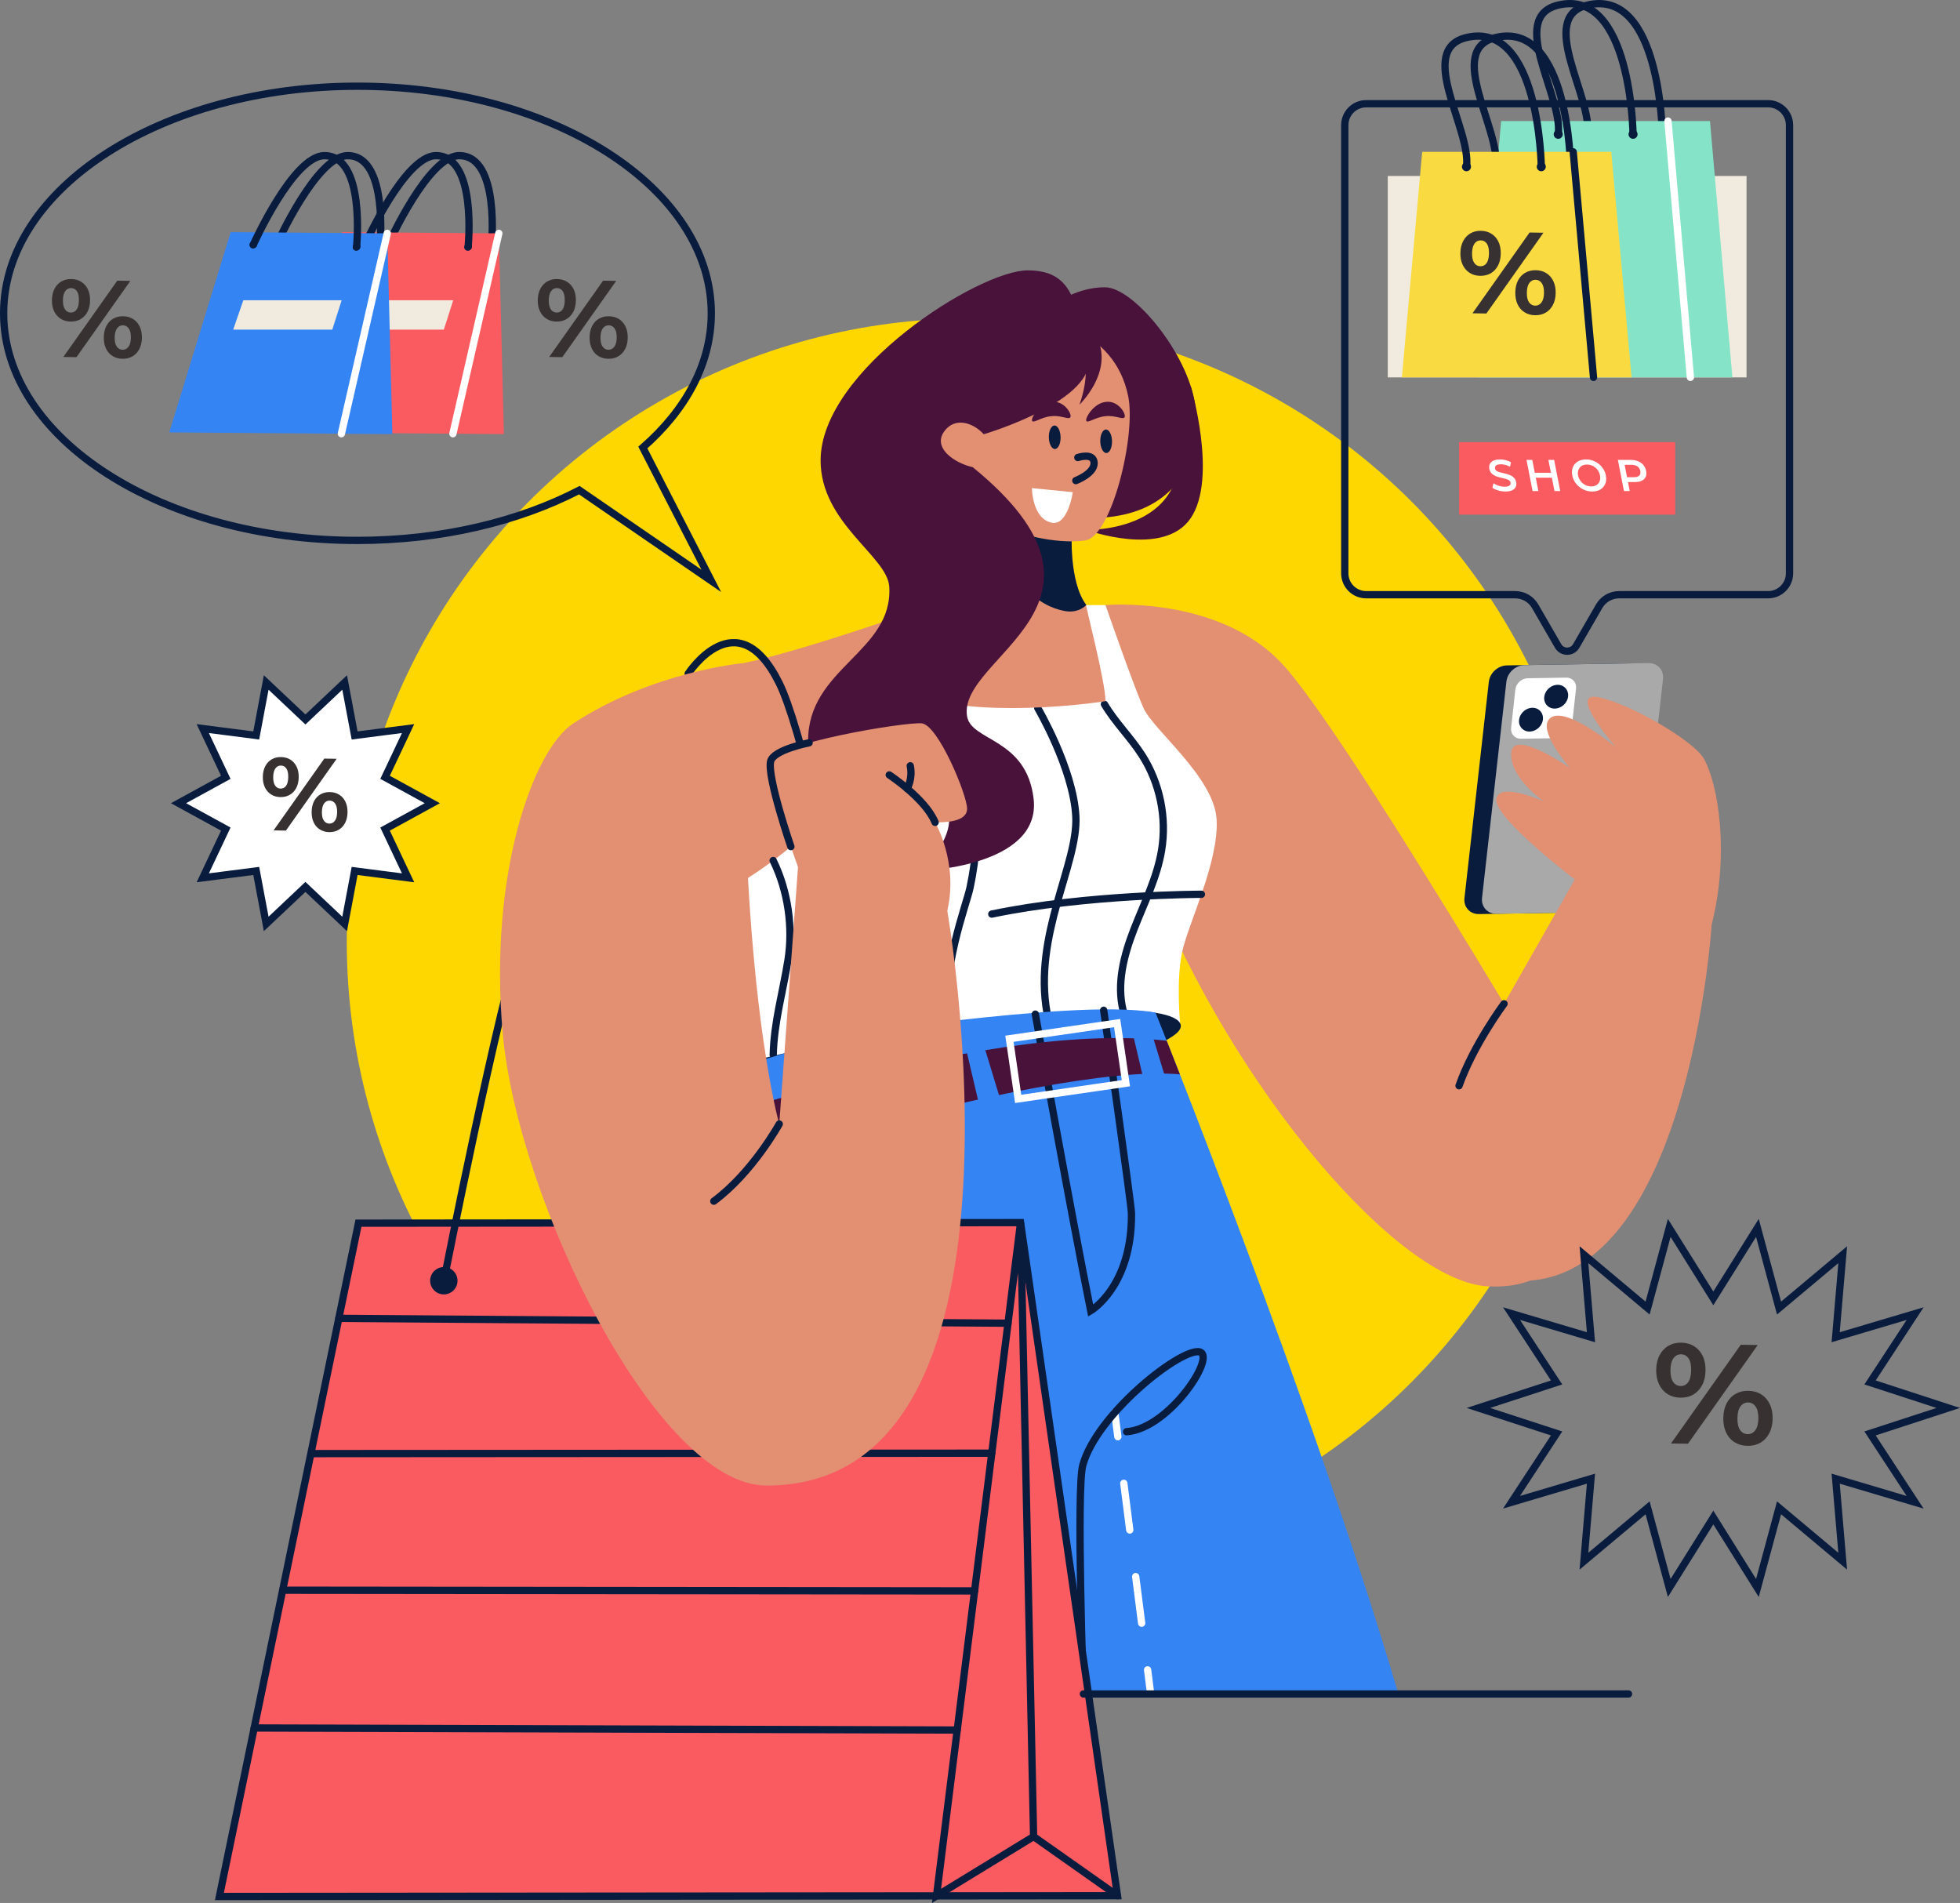 <?xml version="1.0" encoding="utf-8"?>
<svg version="1.1"  xmlns="http://www.w3.org/2000/svg" xmlns:xlink="http://www.w3.org/1999/xlink" x="0px" y="0px"
	 width="201.585px" height="195.692px" viewBox="0 0 201.585 195.692" enable-background="new 0 0 201.585 195.692"
	 xml:space="preserve">
	<rect x="0" y="0" width="201.585" height="195.692" fill="#808080" stroke="none"/>
	<circle fill="#FFD700" cx="99.78" cy="96.855" r="64.113"/>
	<path fill="none" stroke="#091C3E" stroke-width="0.75" stroke-linecap="round" stroke-miterlimit="10" d="M181.85,10.668h-41.34
		c-1.215,0-2.2,0.985-2.2,2.2v46.091c0,1.215,0.985,2.2,2.2,2.2h15.329c0.846,0,1.627,0.451,2.05,1.184l0.176,0.304l2.184,3.782
		c0.414,0.717,1.449,0.717,1.863,0l2.184-3.782l0.176-0.304c0.423-0.732,1.204-1.184,2.05-1.184h15.329c1.215,0,2.2-0.985,2.2-2.2
		V12.867C184.05,11.652,183.065,10.668,181.85,10.668z"/>
	<rect x="142.731" y="18.098" fill="#F0EBDE" width="36.899" height="20.711"/>
			<path fill="none" stroke="#091C3E" stroke-width="0.75" stroke-linecap="round" stroke-miterlimit="10" d="M170.968,13.809
				c0,0-0.18-15.072-7.691-13.287c-5.224,1.242,0.505,9.438,0,13.287"/>
			<polygon fill="#85E4C7" points="152.082,38.809 154.389,12.452 175.871,12.452 178.177,38.809 			"/>
			<path fill="none" stroke="#091C3E" stroke-width="0.75" stroke-linecap="round" stroke-miterlimit="10" d="M167.958,13.809
				c0,0-0.18-15.072-7.691-13.287c-5.224,1.242,0.505,9.438,0,13.287"/>
			<circle fill="#091C3E" cx="160.264" cy="13.809" r="0.466"/>
			<path fill="#091C3E" d="M168.424,13.809c0,0.257-0.208,0.466-0.466,0.466c-0.257,0-0.466-0.209-0.466-0.466
				c0-0.257,0.208-0.466,0.466-0.466C168.215,13.343,168.424,13.552,168.424,13.809z"/>
			
				<line fill="none" stroke="#FFFFFF" stroke-width="0.75" stroke-linecap="round" stroke-miterlimit="10" x1="171.55" y1="12.452" x2="173.856" y2="38.809"/>
			<path fill="none" stroke="#091C3E" stroke-width="0.75" stroke-linecap="round" stroke-miterlimit="10" d="M161.53,17.145
				c0,0-0.18-15.072-7.691-13.287c-5.224,1.242,0.505,9.438,0,13.287"/>
			<polygon fill="#F9DB41" points="144.183,38.809 146.271,15.618 165.717,15.618 167.805,38.809 			"/>
			
				<line fill="none" stroke="#091C3E" stroke-width="0.75" stroke-linecap="round" stroke-miterlimit="10" x1="161.805" y1="15.618" x2="163.893" y2="38.809"/>
			<path fill="none" stroke="#091C3E" stroke-width="0.75" stroke-linecap="round" stroke-miterlimit="10" d="M158.52,17.145
				c0,0-0.18-15.072-7.691-13.287c-5.224,1.242,0.505,9.438,0,13.287"/>
			<path fill="#091C3E" d="M151.291,17.145c0,0.257-0.209,0.466-0.466,0.466s-0.466-0.209-0.466-0.466s0.208-0.466,0.466-0.466
				S151.291,16.888,151.291,17.145z"/>
			<path fill="#091C3E" d="M158.985,17.145c0,0.257-0.208,0.466-0.466,0.466c-0.257,0-0.466-0.209-0.466-0.466
				s0.208-0.466,0.466-0.466C158.777,16.679,158.985,16.888,158.985,17.145z"/>
						<path fill="#373131" d="M152.228,28.366c-0.4-0.006-0.756-0.106-1.063-0.299c-0.31-0.193-0.55-0.465-0.72-0.815
							c-0.17-0.351-0.252-0.762-0.244-1.234c0.008-0.472,0.103-0.88,0.284-1.226s0.43-0.609,0.745-0.792
							c0.314-0.183,0.673-0.271,1.073-0.265c0.415,0.007,0.777,0.107,1.087,0.3c0.309,0.193,0.549,0.463,0.718,0.81
							c0.17,0.347,0.252,0.76,0.244,1.24c-0.008,0.472-0.103,0.881-0.284,1.226c-0.181,0.345-0.429,0.609-0.743,0.792
							C153.008,28.284,152.643,28.373,152.228,28.366z M152.255,27.382c0.264,0.004,0.476-0.102,0.636-0.32
							c0.159-0.217,0.243-0.55,0.25-0.999c0.008-0.447-0.065-0.783-0.218-1.005c-0.152-0.222-0.361-0.336-0.625-0.34
							s-0.478,0.104-0.641,0.326c-0.164,0.221-0.249,0.552-0.257,0.992c-0.007,0.44,0.067,0.773,0.225,1
							C151.78,27.263,151.991,27.378,152.255,27.382z M151.445,32.217l5.871-8.306l1.428,0.023l-5.87,8.306L151.445,32.217z
							 M157.874,32.418c-0.4-0.006-0.757-0.106-1.069-0.3c-0.313-0.193-0.554-0.465-0.72-0.816c-0.166-0.35-0.245-0.761-0.237-1.233
							c0.007-0.472,0.1-0.881,0.277-1.226c0.178-0.345,0.426-0.609,0.745-0.792c0.318-0.183,0.679-0.271,1.079-0.265
							c0.416,0.007,0.777,0.107,1.087,0.3c0.309,0.193,0.549,0.465,0.719,0.816c0.171,0.351,0.252,0.763,0.245,1.234
							c-0.008,0.472-0.103,0.881-0.285,1.225c-0.182,0.345-0.43,0.609-0.744,0.792C158.655,32.336,158.29,32.425,157.874,32.418z
							 M157.89,31.434c0.264,0.004,0.479-0.104,0.647-0.325c0.168-0.221,0.255-0.551,0.263-0.992c0.007-0.439-0.07-0.773-0.23-1
							s-0.372-0.342-0.636-0.347c-0.257-0.004-0.469,0.103-0.636,0.32c-0.167,0.218-0.255,0.55-0.262,0.998
							c-0.008,0.448,0.069,0.784,0.229,1.006C157.425,31.316,157.633,31.43,157.89,31.434z"/>
	<rect x="150.066" y="45.467" fill="#FA5B60" width="22.228" height="7.455"/>
				<path fill="#FFFFFF" d="M154.83,50.546c-0.251,0-0.496-0.036-0.738-0.108c-0.241-0.071-0.441-0.164-0.601-0.277l0.115-0.462
					c0.148,0.101,0.323,0.185,0.526,0.252c0.202,0.067,0.402,0.101,0.601,0.101c0.168,0,0.301-0.018,0.397-0.055
					c0.097-0.037,0.163-0.086,0.199-0.149c0.037-0.062,0.048-0.133,0.032-0.212c-0.02-0.098-0.069-0.177-0.151-0.236
					c-0.082-0.06-0.182-0.107-0.301-0.142c-0.118-0.036-0.247-0.067-0.389-0.097c-0.143-0.029-0.285-0.064-0.429-0.107
					c-0.145-0.043-0.28-0.097-0.406-0.163c-0.125-0.065-0.233-0.153-0.323-0.263c-0.091-0.11-0.152-0.251-0.186-0.421
					c-0.034-0.175-0.019-0.333,0.047-0.479c0.064-0.146,0.184-0.262,0.357-0.349c0.174-0.086,0.407-0.13,0.7-0.13
					c0.192,0,0.389,0.025,0.588,0.074c0.198,0.049,0.377,0.119,0.535,0.21l-0.098,0.463c-0.16-0.085-0.32-0.148-0.481-0.19
					c-0.16-0.041-0.312-0.062-0.451-0.062c-0.162,0-0.291,0.02-0.387,0.059c-0.097,0.041-0.162,0.093-0.196,0.158
					c-0.035,0.066-0.044,0.138-0.028,0.218c0.019,0.098,0.068,0.176,0.148,0.236c0.081,0.059,0.18,0.106,0.298,0.14
					c0.118,0.034,0.249,0.066,0.393,0.096c0.143,0.03,0.286,0.067,0.429,0.108c0.142,0.042,0.276,0.095,0.402,0.16
					c0.125,0.066,0.233,0.152,0.323,0.261s0.151,0.248,0.184,0.415c0.033,0.171,0.018,0.329-0.047,0.474
					c-0.065,0.146-0.185,0.262-0.36,0.349C155.358,50.502,155.124,50.546,154.83,50.546z"/>
				<path fill="#FFFFFF" d="M158.22,50.5h-0.596l-0.625-3.206h0.595L158.22,50.5z M159.655,49.126h-1.75l-0.099-0.508h1.75
					L159.655,49.126z M159.252,47.294h0.591l0.626,3.206h-0.591L159.252,47.294z"/>
				<path fill="#FFFFFF" d="M163.761,50.546c-0.246,0-0.484-0.041-0.713-0.124s-0.435-0.198-0.62-0.348
					c-0.185-0.15-0.34-0.325-0.464-0.525c-0.125-0.199-0.209-0.417-0.256-0.653c-0.046-0.238-0.047-0.457,0-0.657
					c0.047-0.2,0.133-0.374,0.26-0.522c0.127-0.149,0.288-0.264,0.482-0.346c0.195-0.083,0.417-0.124,0.667-0.124
					c0.248,0,0.485,0.04,0.712,0.122c0.226,0.081,0.431,0.195,0.613,0.343c0.184,0.148,0.338,0.323,0.463,0.524
					c0.125,0.202,0.21,0.421,0.256,0.659c0.047,0.239,0.047,0.458,0.001,0.658c-0.047,0.2-0.133,0.375-0.258,0.524
					c-0.124,0.15-0.284,0.266-0.479,0.346C164.23,50.506,164.009,50.546,163.761,50.546z M163.659,50.024
					c0.162,0,0.306-0.027,0.431-0.082s0.229-0.133,0.31-0.234s0.137-0.22,0.166-0.357c0.03-0.138,0.029-0.288-0.004-0.454
					c-0.031-0.165-0.089-0.315-0.171-0.453c-0.082-0.137-0.184-0.256-0.306-0.357s-0.256-0.179-0.402-0.234
					s-0.301-0.082-0.463-0.082s-0.307,0.027-0.435,0.082c-0.129,0.055-0.233,0.133-0.314,0.236c-0.08,0.103-0.137,0.222-0.168,0.357
					c-0.031,0.136-0.031,0.286,0.001,0.451c0.031,0.162,0.09,0.312,0.175,0.45c0.085,0.137,0.188,0.257,0.308,0.359
					c0.121,0.103,0.257,0.181,0.406,0.236S163.498,50.024,163.659,50.024z"/>
				<path fill="#FFFFFF" d="M167.024,50.5l-0.626-3.206h1.319c0.284,0,0.536,0.045,0.757,0.135c0.221,0.09,0.402,0.22,0.546,0.391
					c0.144,0.171,0.238,0.375,0.284,0.614c0.047,0.235,0.03,0.437-0.046,0.606c-0.077,0.17-0.208,0.301-0.394,0.394
					c-0.185,0.093-0.418,0.14-0.703,0.14h-0.984l0.207-0.275l0.234,1.2H167.024z M167.397,49.365l-0.317-0.293h0.957
					c0.263,0,0.449-0.056,0.561-0.167c0.111-0.112,0.146-0.269,0.107-0.47s-0.137-0.358-0.291-0.47s-0.363-0.167-0.626-0.167h-0.957
					l0.204-0.293L167.397,49.365z"/>
		<path fill="none" stroke="#091C3E" stroke-width="0.75" stroke-linecap="round" stroke-miterlimit="10" d="M39.926,25.152
			c0,0,4.101-9.146,7.308-9.146c4.263,0,3.306,9.379,3.306,9.379"/>
		<polygon fill="#FA5B60" points="28.882,44.466 35.198,23.873 51.303,23.997 51.827,44.642 		"/>
		<path fill="#091C3E" d="M48.543,25.385c-0.022,0.219-0.218,0.397-0.437,0.397c-0.219,0-0.379-0.178-0.356-0.397
			c0.022-0.219,0.218-0.397,0.437-0.397S48.566,25.165,48.543,25.385z"/>
		<path fill="none" stroke="#091C3E" stroke-width="0.75" stroke-linecap="round" stroke-miterlimit="10" d="M37.533,25.152
			c0,0,4.101-9.146,7.308-9.146c4.263,0,3.306,9.379,3.306,9.379"/>
		<polygon fill="#F0EBDE" points="36.498,30.877 35.456,33.899 45.647,33.899 46.613,30.877 		"/>
		
			<line fill="none" stroke="#FFFFFF" stroke-width="0.75" stroke-linecap="round" stroke-miterlimit="10" x1="51.303" y1="23.997" x2="46.582" y2="44.602"/>
		<path fill="#091C3E" d="M37.929,25.152c-0.022,0.219-0.218,0.397-0.437,0.397s-0.379-0.178-0.356-0.397
			c0.022-0.219,0.218-0.397,0.437-0.397S37.952,24.933,37.929,25.152z"/>
	<path fill="none" stroke="#091C3E" stroke-width="0.75" stroke-linecap="round" stroke-miterlimit="10" d="M66.115,46.024
		c4.424-3.867,7.042-8.639,7.042-13.804c0-12.899-16.293-23.355-36.391-23.355S0.375,19.321,0.375,32.22
		s16.293,23.355,36.391,23.355c8.642,0,16.576-1.937,22.818-5.167l13.573,9.326L66.115,46.024z"/>
		<path fill="none" stroke="#091C3E" stroke-width="0.75" stroke-linecap="round" stroke-miterlimit="10" d="M28.453,25.152
			c0,0,4.101-9.146,7.308-9.146c4.263,0,3.306,9.379,3.306,9.379"/>
		<polygon fill="#3584F3" points="17.409,44.466 23.725,23.873 39.83,23.997 40.355,44.642 		"/>
		<path fill="#091C3E" d="M37.071,25.385c-0.022,0.219-0.218,0.397-0.437,0.397c-0.219,0-0.379-0.178-0.356-0.397
			c0.022-0.219,0.218-0.397,0.437-0.397S37.093,25.165,37.071,25.385z"/>
		<path fill="none" stroke="#091C3E" stroke-width="0.75" stroke-linecap="round" stroke-miterlimit="10" d="M26.06,25.152
			c0,0,4.101-9.146,7.308-9.146c4.263,0,3.306,9.379,3.306,9.379"/>
		<polygon fill="#F0EBDE" points="25.026,30.877 23.983,33.899 34.175,33.899 35.141,30.877 		"/>
		
			<line fill="none" stroke="#FFFFFF" stroke-width="0.75" stroke-linecap="round" stroke-miterlimit="10" x1="39.83" y1="23.997" x2="35.11" y2="44.602"/>
		<path fill="#091C3E" d="M26.457,25.152c-0.022,0.219-0.218,0.397-0.437,0.397s-0.379-0.178-0.356-0.397
			c0.022-0.219,0.218-0.397,0.437-0.397S26.479,24.933,26.457,25.152z"/>
			<path fill="#373131" d="M57.222,33.07c-0.378-0.006-0.712-0.1-1.004-0.282c-0.293-0.183-0.519-0.439-0.68-0.771
				c-0.16-0.332-0.237-0.72-0.23-1.166c0.008-0.445,0.097-0.832,0.269-1.158c0.171-0.326,0.405-0.575,0.703-0.748
				c0.298-0.172,0.636-0.256,1.014-0.25c0.392,0.006,0.733,0.101,1.025,0.283s0.519,0.438,0.68,0.765
				c0.16,0.327,0.237,0.718,0.229,1.171c-0.007,0.446-0.096,0.832-0.268,1.158c-0.171,0.326-0.406,0.575-0.703,0.748
				C57.959,32.993,57.613,33.076,57.222,33.07z M57.249,32.141c0.248,0.004,0.447-0.097,0.599-0.302
				c0.15-0.206,0.229-0.52,0.235-0.943c0.007-0.423-0.061-0.74-0.205-0.95c-0.144-0.21-0.341-0.317-0.589-0.321
				c-0.25-0.004-0.451,0.099-0.605,0.308s-0.236,0.521-0.243,0.937c-0.006,0.416,0.064,0.731,0.213,0.945
				C56.8,32.028,56.999,32.137,57.249,32.141z M56.484,36.708l5.544-7.845l1.349,0.022l-5.545,7.845L56.484,36.708z M62.555,36.897
				c-0.378-0.006-0.715-0.101-1.01-0.283c-0.296-0.182-0.521-0.439-0.679-0.771c-0.158-0.331-0.232-0.72-0.226-1.166
				c0.008-0.446,0.095-0.832,0.264-1.158c0.167-0.326,0.401-0.575,0.703-0.748c0.301-0.173,0.641-0.256,1.019-0.25
				c0.393,0.006,0.735,0.101,1.026,0.283c0.292,0.183,0.519,0.439,0.68,0.77c0.16,0.331,0.238,0.72,0.23,1.166
				c-0.007,0.446-0.097,0.832-0.269,1.158c-0.171,0.326-0.406,0.576-0.704,0.748C63.293,36.82,62.947,36.904,62.555,36.897z
				 M62.569,35.968c0.25,0.004,0.453-0.098,0.612-0.307c0.158-0.209,0.24-0.522,0.247-0.938s-0.065-0.73-0.217-0.944
				c-0.152-0.214-0.352-0.323-0.602-0.327c-0.241-0.004-0.441,0.097-0.6,0.302c-0.158,0.206-0.241,0.52-0.248,0.942
				c-0.007,0.423,0.065,0.74,0.218,0.95C62.131,35.857,62.328,35.964,62.569,35.968z"/>
			<path fill="#373131" d="M7.254,33.07c-0.378-0.006-0.712-0.101-1.004-0.283c-0.292-0.183-0.519-0.438-0.679-0.77
				c-0.16-0.332-0.236-0.72-0.229-1.166c0.007-0.445,0.097-0.832,0.267-1.158c0.171-0.326,0.406-0.575,0.704-0.748
				c0.298-0.172,0.635-0.255,1.013-0.249c0.393,0.006,0.735,0.1,1.027,0.282c0.292,0.183,0.519,0.438,0.679,0.765
				c0.161,0.328,0.237,0.718,0.23,1.171c-0.007,0.446-0.097,0.832-0.268,1.158s-0.406,0.575-0.704,0.748
				C7.991,32.993,7.646,33.076,7.254,33.07z M7.28,32.141c0.249,0.004,0.449-0.097,0.6-0.302c0.15-0.206,0.229-0.52,0.236-0.943
				c0.007-0.423-0.061-0.739-0.206-0.95c-0.144-0.21-0.34-0.317-0.589-0.321c-0.25-0.004-0.452,0.099-0.606,0.308
				c-0.155,0.209-0.236,0.522-0.243,0.937c-0.007,0.416,0.064,0.73,0.212,0.944C6.832,32.028,7.03,32.137,7.28,32.141z
				 M6.515,36.708l5.546-7.845l1.348,0.022l-5.545,7.845L6.515,36.708z M12.588,36.897c-0.378-0.006-0.714-0.101-1.009-0.283
				c-0.296-0.182-0.522-0.438-0.679-0.77c-0.158-0.331-0.232-0.72-0.225-1.166s0.094-0.832,0.263-1.158
				c0.167-0.326,0.402-0.575,0.704-0.748c0.3-0.173,0.64-0.256,1.018-0.25c0.392,0.006,0.735,0.1,1.026,0.283
				c0.292,0.183,0.518,0.439,0.679,0.771c0.161,0.332,0.239,0.72,0.231,1.166c-0.007,0.446-0.098,0.832-0.269,1.158
				c-0.171,0.326-0.406,0.575-0.704,0.748C13.325,36.82,12.979,36.903,12.588,36.897z M12.603,35.968
				c0.249,0.004,0.452-0.098,0.61-0.307c0.159-0.209,0.241-0.521,0.248-0.937s-0.065-0.73-0.217-0.944
				c-0.152-0.214-0.351-0.323-0.6-0.327c-0.241-0.004-0.442,0.097-0.6,0.302c-0.159,0.206-0.241,0.52-0.248,0.943
				s0.065,0.74,0.217,0.95C12.164,35.857,12.361,35.964,12.603,35.968z"/>
	<polygon fill="#FFFFFF" points="44.465,82.599 39.604,85.26 41.972,90.272 36.472,89.566 35.447,95.014 31.413,91.208 
		27.379,95.014 26.353,89.566 20.854,90.272 23.222,85.26 18.361,82.599 23.222,79.937 20.854,74.925 26.353,75.632 27.379,70.183 
		31.413,73.989 35.447,70.183 36.472,75.632 41.972,74.925 39.604,79.937 	"/>
	<polygon fill="none" stroke="#091C3E" stroke-width="0.75" stroke-linecap="round" stroke-miterlimit="10" points="44.465,82.599 
		39.604,85.26 41.972,90.272 36.472,89.566 35.447,95.014 31.413,91.208 27.379,95.014 26.353,89.566 20.854,90.272 23.222,85.26 
		18.361,82.599 23.222,79.937 20.854,74.925 26.353,75.632 27.379,70.183 31.413,73.989 35.447,70.183 36.472,75.632 41.972,74.925 
		39.604,79.937 	"/>
			<path fill="#373131" d="M28.834,81.97c-0.356-0.006-0.671-0.094-0.946-0.267c-0.274-0.171-0.487-0.413-0.639-0.724
				c-0.151-0.312-0.224-0.678-0.217-1.097c0.007-0.42,0.091-0.783,0.252-1.09c0.161-0.307,0.382-0.542,0.662-0.704
				c0.28-0.162,0.598-0.241,0.955-0.235c0.369,0.006,0.692,0.095,0.966,0.267c0.274,0.171,0.488,0.412,0.639,0.72
				s0.223,0.676,0.216,1.103c-0.007,0.419-0.091,0.782-0.252,1.089c-0.161,0.306-0.383,0.541-0.662,0.703
				C29.528,81.898,29.203,81.976,28.834,81.97z M28.858,81.096c0.235,0.004,0.423-0.091,0.565-0.284
				c0.142-0.194,0.216-0.489,0.222-0.887c0.006-0.398-0.058-0.697-0.193-0.894c-0.136-0.198-0.321-0.299-0.556-0.303
				c-0.234-0.004-0.424,0.093-0.569,0.289c-0.146,0.197-0.222,0.491-0.229,0.882s0.06,0.688,0.2,0.889
				C28.436,80.99,28.623,81.092,28.858,81.096z M28.137,85.394l5.219-7.383l1.269,0.021l-5.218,7.383L28.137,85.394z M33.854,85.572
				c-0.355-0.006-0.673-0.095-0.951-0.267c-0.278-0.172-0.491-0.414-0.639-0.725c-0.148-0.312-0.219-0.677-0.212-1.097
				c0.007-0.42,0.089-0.783,0.247-1.09c0.157-0.307,0.378-0.542,0.662-0.704c0.284-0.163,0.604-0.241,0.959-0.235
				c0.369,0.006,0.691,0.095,0.966,0.267s0.487,0.413,0.639,0.725c0.151,0.312,0.224,0.678,0.217,1.098
				c-0.007,0.419-0.091,0.783-0.252,1.089c-0.161,0.306-0.382,0.541-0.662,0.704S34.223,85.578,33.854,85.572z M33.867,84.698
				c0.234,0.003,0.427-0.092,0.574-0.289c0.149-0.197,0.228-0.491,0.233-0.882c0.007-0.391-0.062-0.688-0.204-0.89
				c-0.142-0.201-0.33-0.304-0.564-0.307c-0.228-0.004-0.417,0.091-0.565,0.284c-0.148,0.193-0.227,0.489-0.233,0.887
				c-0.007,0.398,0.062,0.696,0.204,0.894C33.454,84.593,33.64,84.694,33.867,84.698z"/>
			<path fill="#E28F72" d="M161.542,114.745c0,0-23.163-39.576-29.743-46.556c-6.58-6.979-18.099-5.964-18.099-5.964
				c-0.1,0.69-0.174,1.391-0.232,2.099l-1.75-2.099l-13.575-0.824c0,0-14.748,5.373-21.655,6.787c0,0-3.31,17.622-5.711,31.495
				l47.729-8.77c8.492,21.219,25.37,40.949,34.577,41.377C166.555,132.919,161.542,114.745,161.542,114.745z"/>
				<path fill="#091C3E" d="M152.109,94.001l12.756-0.21c0.926-0.015,1.759-0.776,1.861-1.698l2.506-22.233
					c0.102-0.923-0.566-1.658-1.491-1.643l-12.756,0.21c-0.926,0.015-1.759,0.776-1.861,1.698l-2.506,22.233
					C150.515,93.281,151.183,94.017,152.109,94.001z"/>
				<path fill="#A9A9A9" d="M153.918,93.974l12.756-0.21c0.926-0.015,1.759-0.776,1.861-1.698l2.506-22.233
					c0.102-0.923-0.566-1.658-1.491-1.643l-12.756,0.21c-0.926,0.015-1.759,0.776-1.861,1.698l-2.506,22.233
					C152.325,93.254,152.992,93.989,153.918,93.974z"/>
				<path fill="#FFFFFF" d="M156.432,75.971l3.961-0.065c0.63-0.01,1.197-0.528,1.266-1.157l0.437-3.946
					c0.07-0.628-0.385-1.13-1.014-1.119l-3.961,0.065c-0.63,0.01-1.197,0.528-1.266,1.157l-0.437,3.946
					C155.348,75.48,155.802,75.981,156.432,75.971z"/>
				<path fill="#091C3E" d="M161.257,71.756c-0.146,0.673-0.805,1.169-1.47,1.108c-0.666-0.061-1.087-0.655-0.94-1.328
					c0.146-0.673,0.805-1.169,1.47-1.108C160.982,70.489,161.403,71.084,161.257,71.756z"/>
				<path fill="#091C3E" d="M158.668,74.118c-0.146,0.673-0.805,1.169-1.47,1.108c-0.666-0.061-1.087-0.655-0.94-1.328
					c0.146-0.673,0.805-1.169,1.47-1.108C158.393,72.851,158.814,73.446,158.668,74.118z"/>
				<path fill="#E28F72" d="M150.556,110.477l11.413-20.032c0,0-8.298-6.34-8.075-8.24c0.223-1.9,4.898,0.216,4.898,0.216
					s-3.515-2.41-3.366-4.99c0.149-2.579,6.075,1.568,6.075,1.568s-3.646-4.092-1.983-5.214c1.663-1.122,6.691,3.073,6.691,3.073
					s-5.16-5.878-1.776-5.15c3.383,0.728,9.825,4.518,10.825,6.333c1.498,2.719,2.615,9.809,0.788,17.038
					c0,0-2.811,44.407-25.272,35.458C142.885,127.394,150.556,110.477,150.556,110.477z"/>
				<path fill="none" stroke="#091C3E" stroke-width="0.75" stroke-linecap="round" stroke-miterlimit="10" d="M154.69,103.223
					c0,0-3.163,4.255-4.629,8.433"/>
			<path fill="#FFFFFF" d="M111.718,62.226h1.982c0,0,2.866,8.264,3.911,10.589s7.311,7.129,7.52,11.516
				c0.209,4.387-2.924,10.653-3.551,13.578c-0.627,2.924-0.209,7.311-0.209,7.311l-54.984,8.759l4.437-20.389
				c0,0,23.079-9.503,20.153-28.143L111.718,62.226z"/>
			<path fill="#091C3E" d="M66.387,113.978c1.518-5.438,52.477-13.25,54.984-8.759C123.877,109.711,64.869,119.416,66.387,113.978z"
				/>
			<path fill="none" stroke="#091C3E" stroke-width="0.75" stroke-linecap="round" stroke-miterlimit="10" d="M79.526,108.491
				c0.069-3.329,1.004-6.512,1.521-9.77c0.517-3.258,0.044-7.029-1.526-10.226"/>
			<path fill="none" stroke="#091C3E" stroke-width="0.75" stroke-linecap="round" stroke-miterlimit="10" d="M113.59,72.423
				c1.111,1.873,2.704,3.418,3.877,5.253c1.83,2.864,2.557,6.414,2.001,9.767c-0.47,2.831-1.795,5.434-2.836,8.108
				c-1.041,2.674-1.811,5.613-1.112,8.396"/>
			<path fill="none" stroke="#091C3E" stroke-width="0.75" stroke-linecap="round" stroke-miterlimit="10" d="M106.732,72.815
				c0,0,3.656,6.218,3.917,11.127c0.261,4.909-4.409,12.163-2.962,20.233"/>
			<path fill="none" stroke="#091C3E" stroke-width="0.75" stroke-linecap="round" stroke-miterlimit="10" d="M97.407,72.328
				c3.273,5.484,3.692,12.686,2.366,18.934c-0.403,1.902-3.009,8.422-2.217,14.02"/>
			<path fill="none" stroke="#091C3E" stroke-width="0.75" stroke-linecap="round" stroke-miterlimit="10" d="M123.566,91.965
				c0,0-11.841,0-21.563,2.037"/>
				<path fill="#E28F72" d="M98.142,61.402l2.693-11.207l3.057,1.473l6.344,3.057c0,0-0.317,5.101,1.489,7.493c0,0,0,0-0.008,0.008
					c-0.095,0.032,1.982,7.872,1.982,9.885c0,0-11.191,1.776-18.754-0.313C94.946,71.798,97.223,65.227,98.142,61.402z"/>
				<path fill="#091C3E" d="M111.725,62.218c0,0,0,0-0.008,0.008c-0.079,0.087-0.833,0.861-2.21,0.61
					c-1.384-0.253-2.798-0.984-4.081-2.394c-2.479-2.717-1.693-6.604-1.534-8.774l6.344,3.057
					C110.236,54.726,109.92,59.826,111.725,62.218z"/>
			<path fill="#48123A" d="M106.879,32.511c0,0,2.858-2.967,6.768-2.967c2.936,0,8.507,6.774,9.272,12.071
				c0.931,6.438-2.948,14.285-17.067,10.8C87.73,47.943,100.112,35.478,106.879,32.511z"/>
			<path fill="#48123A" d="M122.471,39.734c0,0,2.788,9.4,0,13.54c-2.788,4.14-10.745,1.215-10.745,1.215s13.415,0.418,8.48-13.08
				L122.471,39.734z"/>
			<path fill="#E28F72" d="M111.621,55.576c2.699-0.401,5.24-10.773,4.415-14.824c-1.439-7.066-8.724-8.214-11.917-8.225
				c-5.895-0.02-7.71,10.064-7.703,13.902C96.429,53.179,106.918,56.275,111.621,55.576z"/>
			<path fill="#48123A" d="M105.704,27.804c-5.013-0.02-21.306,10.277-21.306,19.547c0,6.46,6.873,9.841,7.062,12.986
				c0.403,6.713-8.38,8.356-8.345,15.852c0.023,4.911,12.28,3.185,14.015,6.19c1.988,3.443-2.617,7.203-2.617,7.203
				s12.635-0.35,11.793-7.452c-0.74-6.238-6.394-5.884-6.839-8.448c-1.072-6.17,17.92-11.507,0.565-25.65l1.146-3.375
				c0,0,11.886-3.498,10.745-8.161C110.609,31.129,110.399,27.823,105.704,27.804z"/>
				<path fill="#48123A" d="M106.142,43.253c-0.102-0.303,0.788-1.815,2.05-1.928c1.264-0.132,2.037,1.218,1.908,1.543
					c-0.117,0.376-0.921-0.195-1.969-0.069C107.086,42.876,106.228,43.609,106.142,43.253z"/>
				<path fill="#48123A" d="M111.717,43.253c-0.102-0.303,0.788-1.815,2.05-1.928c1.264-0.132,2.037,1.218,1.908,1.543
					c-0.117,0.376-0.921-0.195-1.969-0.069C112.662,42.876,111.804,43.609,111.717,43.253z"/>
			<path fill="#E28F72" d="M102.048,47.607c0.855-2.446-3.121-5.784-4.948-3.228C95.273,46.934,101.483,49.221,102.048,47.607z"/>
			<path fill="#091C3E" d="M114.371,45.366c0.015,0.667-0.244,1.214-0.578,1.222c-0.334,0.007-0.616-0.528-0.631-1.195
				s0.244-1.214,0.578-1.222C114.074,44.163,114.356,44.698,114.371,45.366z"/>
			<path fill="#091C3E" d="M109.081,44.954c0.015,0.667-0.244,1.214-0.578,1.222c-0.334,0.007-0.616-0.528-0.631-1.195
				c-0.015-0.667,0.244-1.214,0.578-1.222C108.785,43.751,109.067,44.286,109.081,44.954z"/>
			<path fill="#FFFFFF" d="M106.134,50.195l4.202,0.418c0,0-0.504,3.539-2.212,3.133C106.134,53.273,106.134,50.195,106.134,50.195z
				"/>
			<path fill="none" stroke="#091C3E" stroke-width="0.75" stroke-linecap="round" stroke-miterlimit="10" d="M110.854,47.05
				c0,0,1.623-0.551,1.675,0.545c0.052,1.097-1.88,1.828-1.88,1.828"/>
			<path fill="#48123A" d="M110.963,32.527l-0.849,1.674c0,0,2.786,2.086,0.909,7.414C111.023,41.615,116.194,36.668,110.963,32.527
				z"/>
			<path fill="#3584F3" d="M118.843,104.128c0,0,16.459,40.958,24.98,70.075H62.475l4.09-60.226c0,0,10.447-6.685,32.112-9.074
				C104.565,104.254,114.195,103.29,118.843,104.128z"/>
						<line fill="none" stroke="#FFFFFF" stroke-width="0.75" stroke-linecap="round" stroke-miterlimit="10" x1="114.654" y1="145.267" x2="114.971" y2="147.747"/>
					
						<line fill="none" stroke="#FFFFFF" stroke-width="0.75" stroke-linecap="round" stroke-miterlimit="10" stroke-dasharray="4.834,4.834" x1="115.583" y1="152.542" x2="117.724" y2="169.326"/>
					
						<line fill="none" stroke="#FFFFFF" stroke-width="0.75" stroke-linecap="round" stroke-miterlimit="10" x1="118.03" y1="171.724" x2="118.347" y2="174.204"/>
			<path fill="none" stroke="#091C3E" stroke-width="0.75" stroke-linecap="round" stroke-miterlimit="10" d="M106.483,104.289
				c0,0,3.754,20.885,5.694,30.505c0,0,4.27-2.487,4.195-10.015c-0.01-0.969-2.859-20.887-2.859-20.887"/>
			<path fill="#48123A" d="M121.349,110.48l-1.354-3.45c-19.671-2.304-53.668,10.438-53.668,10.438l-0.362,5.323
				C65.966,122.791,106.483,109.243,121.349,110.48z"/>
			
				<rect x="104.148" y="105.964" transform="matrix(0.99 -0.144 0.144 0.99 -14.547 16.916)" fill="none" stroke="#FFFFFF" stroke-width="0.75" stroke-linecap="round" stroke-miterlimit="10" width="11.19" height="6.246"/>
			<polygon fill="#3584F3" points="116.372,105.718 117.955,112.455 120.227,112.063 118.299,105.718 			"/>
			<polygon fill="#3584F3" points="99.294,107.598 100.877,114.335 103.148,113.943 101.221,107.598 			"/>
			<path fill="none" stroke="#091C3E" stroke-width="0.75" stroke-linecap="round" stroke-miterlimit="10" d="M111.428,174.204
				c0,0-0.733-21.099-0.066-23.523c1.423-5.17,9.697-11.764,11.866-11.679s-2.919,7.919-7.36,8.232"/>
				<polygon fill="#FA5B60" points="22.565,195.029 36.868,125.787 104.964,125.73 114.932,194.948 				"/>
				
					<line fill="none" stroke="#091C3E" stroke-width="0.75" stroke-linecap="round" stroke-miterlimit="10" x1="34.846" y1="135.575" x2="103.672" y2="136.074"/>
				
					<line fill="none" stroke="#091C3E" stroke-width="0.75" stroke-linecap="round" stroke-miterlimit="10" x1="32.018" y1="149.484" x2="102.004" y2="149.441"/>
				
					<line fill="none" stroke="#091C3E" stroke-width="0.75" stroke-linecap="round" stroke-miterlimit="10" x1="29.085" y1="163.533" x2="100.235" y2="163.606"/>
				
					<line fill="none" stroke="#091C3E" stroke-width="0.75" stroke-linecap="round" stroke-miterlimit="10" x1="26.144" y1="177.7" x2="98.45" y2="177.911"/>
				<polygon fill="none" stroke="#091C3E" stroke-width="0.75" stroke-linecap="round" stroke-miterlimit="10" points="
					22.565,195.029 36.868,125.787 104.964,125.73 114.932,194.948 				"/>
				<polyline fill="none" stroke="#091C3E" stroke-width="0.75" stroke-linecap="round" stroke-miterlimit="10" points="
					106.305,188.866 104.964,125.73 96.32,194.966 106.305,188.866 114.932,194.948 				"/>
			<path fill="#091C3E" d="M47.055,131.694c0.007,0.777-0.618,1.412-1.395,1.419c-0.777,0.007-1.412-0.618-1.419-1.395
				s0.618-1.412,1.395-1.419C46.413,130.293,47.048,130.917,47.055,131.694z"/>
			<path fill="#091C3E" d="M95.31,131.694c0.007,0.777-0.618,1.412-1.395,1.419c-0.777,0.007-1.413-0.618-1.419-1.395
				c-0.007-0.777,0.618-1.412,1.395-1.419C94.668,130.293,95.304,130.917,95.31,131.694z"/>
			<path fill="none" stroke="#091C3E" stroke-width="0.75" stroke-linecap="round" stroke-miterlimit="10" d="M45.648,131.707
				c0,0,5.667-28.789,8.238-36.061"/>
			<path fill="none" stroke="#091C3E" stroke-width="0.75" stroke-linecap="round" stroke-miterlimit="10" d="M70.777,69.284
				c0,0,5.031-7.797,9.37,0.976c4.339,8.773,13.757,61.447,13.757,61.447"/>
			<path fill="#E28F72" d="M97.429,93.657c0,0,10.356,59.115-18.583,59.114c-11.281,0-25.598-29.31-27.141-46.511
				c-1.461-16.289,3.118-29.143,7.231-31.846c8.203-5.391,17.551-6.225,17.551-6.225c-0.393,33.375,3.659,47.4,3.659,47.4
				l1.929-26.426c0,0-3.29-8.981-2.82-10.861c0.47-1.88,13.845-4.073,15.539-3.917c1.694,0.157,4.671,7.363,4.671,8.773
				c0,1.41-2.35,1.41-3.29,1.41C96.175,84.57,98.595,88.655,97.429,93.657z"/>
			<path fill="none" stroke="#091C3E" stroke-width="0.75" stroke-linecap="round" stroke-miterlimit="10" d="M81.341,87.065
				c0,0-2.448-7.12-2.085-8.762c0.266-1.202,3.96-1.914,3.96-1.914"/>
			<path fill="none" stroke="#091C3E" stroke-width="0.75" stroke-linecap="round" stroke-miterlimit="10" d="M80.147,115.589
				c0,0-2.763,5.013-6.732,7.937"/>
			<path fill="none" stroke="#091C3E" stroke-width="0.75" stroke-linecap="round" stroke-miterlimit="10" d="M91.459,79.69
				c0,0,3.723,2.449,4.716,4.88"/>
			<path fill="none" stroke="#091C3E" stroke-width="0.75" stroke-linecap="round" stroke-miterlimit="10" d="M93.299,81.096
				c0,0,0.601-0.988,0.32-2.345"/>
		<line fill="none" stroke="#091C3E" stroke-width="0.75" stroke-linecap="round" stroke-miterlimit="10" x1="111.428" y1="174.204" x2="167.493" y2="174.204"/>
	<polygon fill="none" stroke="#091C3E" stroke-width="0.75" stroke-linecap="round" stroke-miterlimit="10" points="
		200.375,144.789 192.333,147.411 196.969,154.49 188.797,152.062 189.521,160.549 182.974,155.06 180.748,163.304 176.214,156.058 
		171.68,163.304 169.455,155.06 162.907,160.548 163.631,152.062 155.458,154.489 160.095,147.411 152.053,144.789 160.095,142.167 
		155.459,135.088 163.631,137.516 162.907,129.029 169.454,134.518 171.68,126.274 176.214,133.52 180.748,126.274 182.973,134.518 
		189.521,129.03 188.797,137.516 196.97,135.089 192.333,142.167 	"/>
				<path fill="#373131" d="M172.816,143.734c-0.489-0.008-0.922-0.13-1.3-0.366c-0.377-0.235-0.671-0.567-0.878-0.996
					c-0.208-0.43-0.308-0.932-0.299-1.509c0.01-0.577,0.125-1.076,0.347-1.498c0.223-0.422,0.526-0.744,0.911-0.968
					c0.386-0.224,0.822-0.331,1.311-0.323c0.508,0.008,0.952,0.13,1.329,0.365c0.377,0.236,0.67,0.566,0.879,0.99
					c0.208,0.424,0.307,0.929,0.297,1.516c-0.009,0.577-0.124,1.076-0.346,1.498c-0.224,0.422-0.526,0.744-0.911,0.968
					S173.323,143.742,172.816,143.734z M172.85,142.532c0.322,0.005,0.582-0.125,0.776-0.391c0.195-0.267,0.297-0.673,0.306-1.221
					c0.01-0.548-0.08-0.957-0.266-1.229c-0.187-0.272-0.44-0.411-0.763-0.416c-0.323-0.005-0.585,0.127-0.784,0.398
					c-0.201,0.27-0.306,0.675-0.314,1.212c-0.008,0.538,0.083,0.945,0.274,1.223C172.271,142.385,172.527,142.527,172.85,142.532z
					 M171.86,148.442l7.177-10.151l1.745,0.028l-7.177,10.151L171.86,148.442z M179.718,148.686
					c-0.489-0.008-0.925-0.13-1.308-0.366c-0.382-0.235-0.675-0.568-0.879-0.997c-0.203-0.429-0.3-0.931-0.291-1.508
					c0.01-0.576,0.123-1.076,0.34-1.498c0.218-0.422,0.521-0.745,0.91-0.968c0.391-0.224,0.83-0.331,1.319-0.323
					c0.508,0.008,0.951,0.13,1.328,0.366c0.379,0.235,0.671,0.568,0.878,0.997c0.209,0.429,0.309,0.932,0.299,1.509
					c-0.009,0.577-0.125,1.075-0.348,1.497c-0.221,0.422-0.523,0.745-0.909,0.968C180.673,148.586,180.226,148.695,179.718,148.686z
					 M179.737,147.484c0.322,0.005,0.586-0.128,0.791-0.398c0.204-0.27,0.312-0.674,0.32-1.212c0.009-0.537-0.085-0.944-0.281-1.222
					c-0.195-0.277-0.455-0.418-0.777-0.424c-0.313-0.005-0.572,0.125-0.777,0.391c-0.204,0.267-0.312,0.673-0.32,1.22
					c-0.009,0.548,0.085,0.958,0.281,1.229C179.169,147.34,179.424,147.478,179.737,147.484z"/>
</svg>
